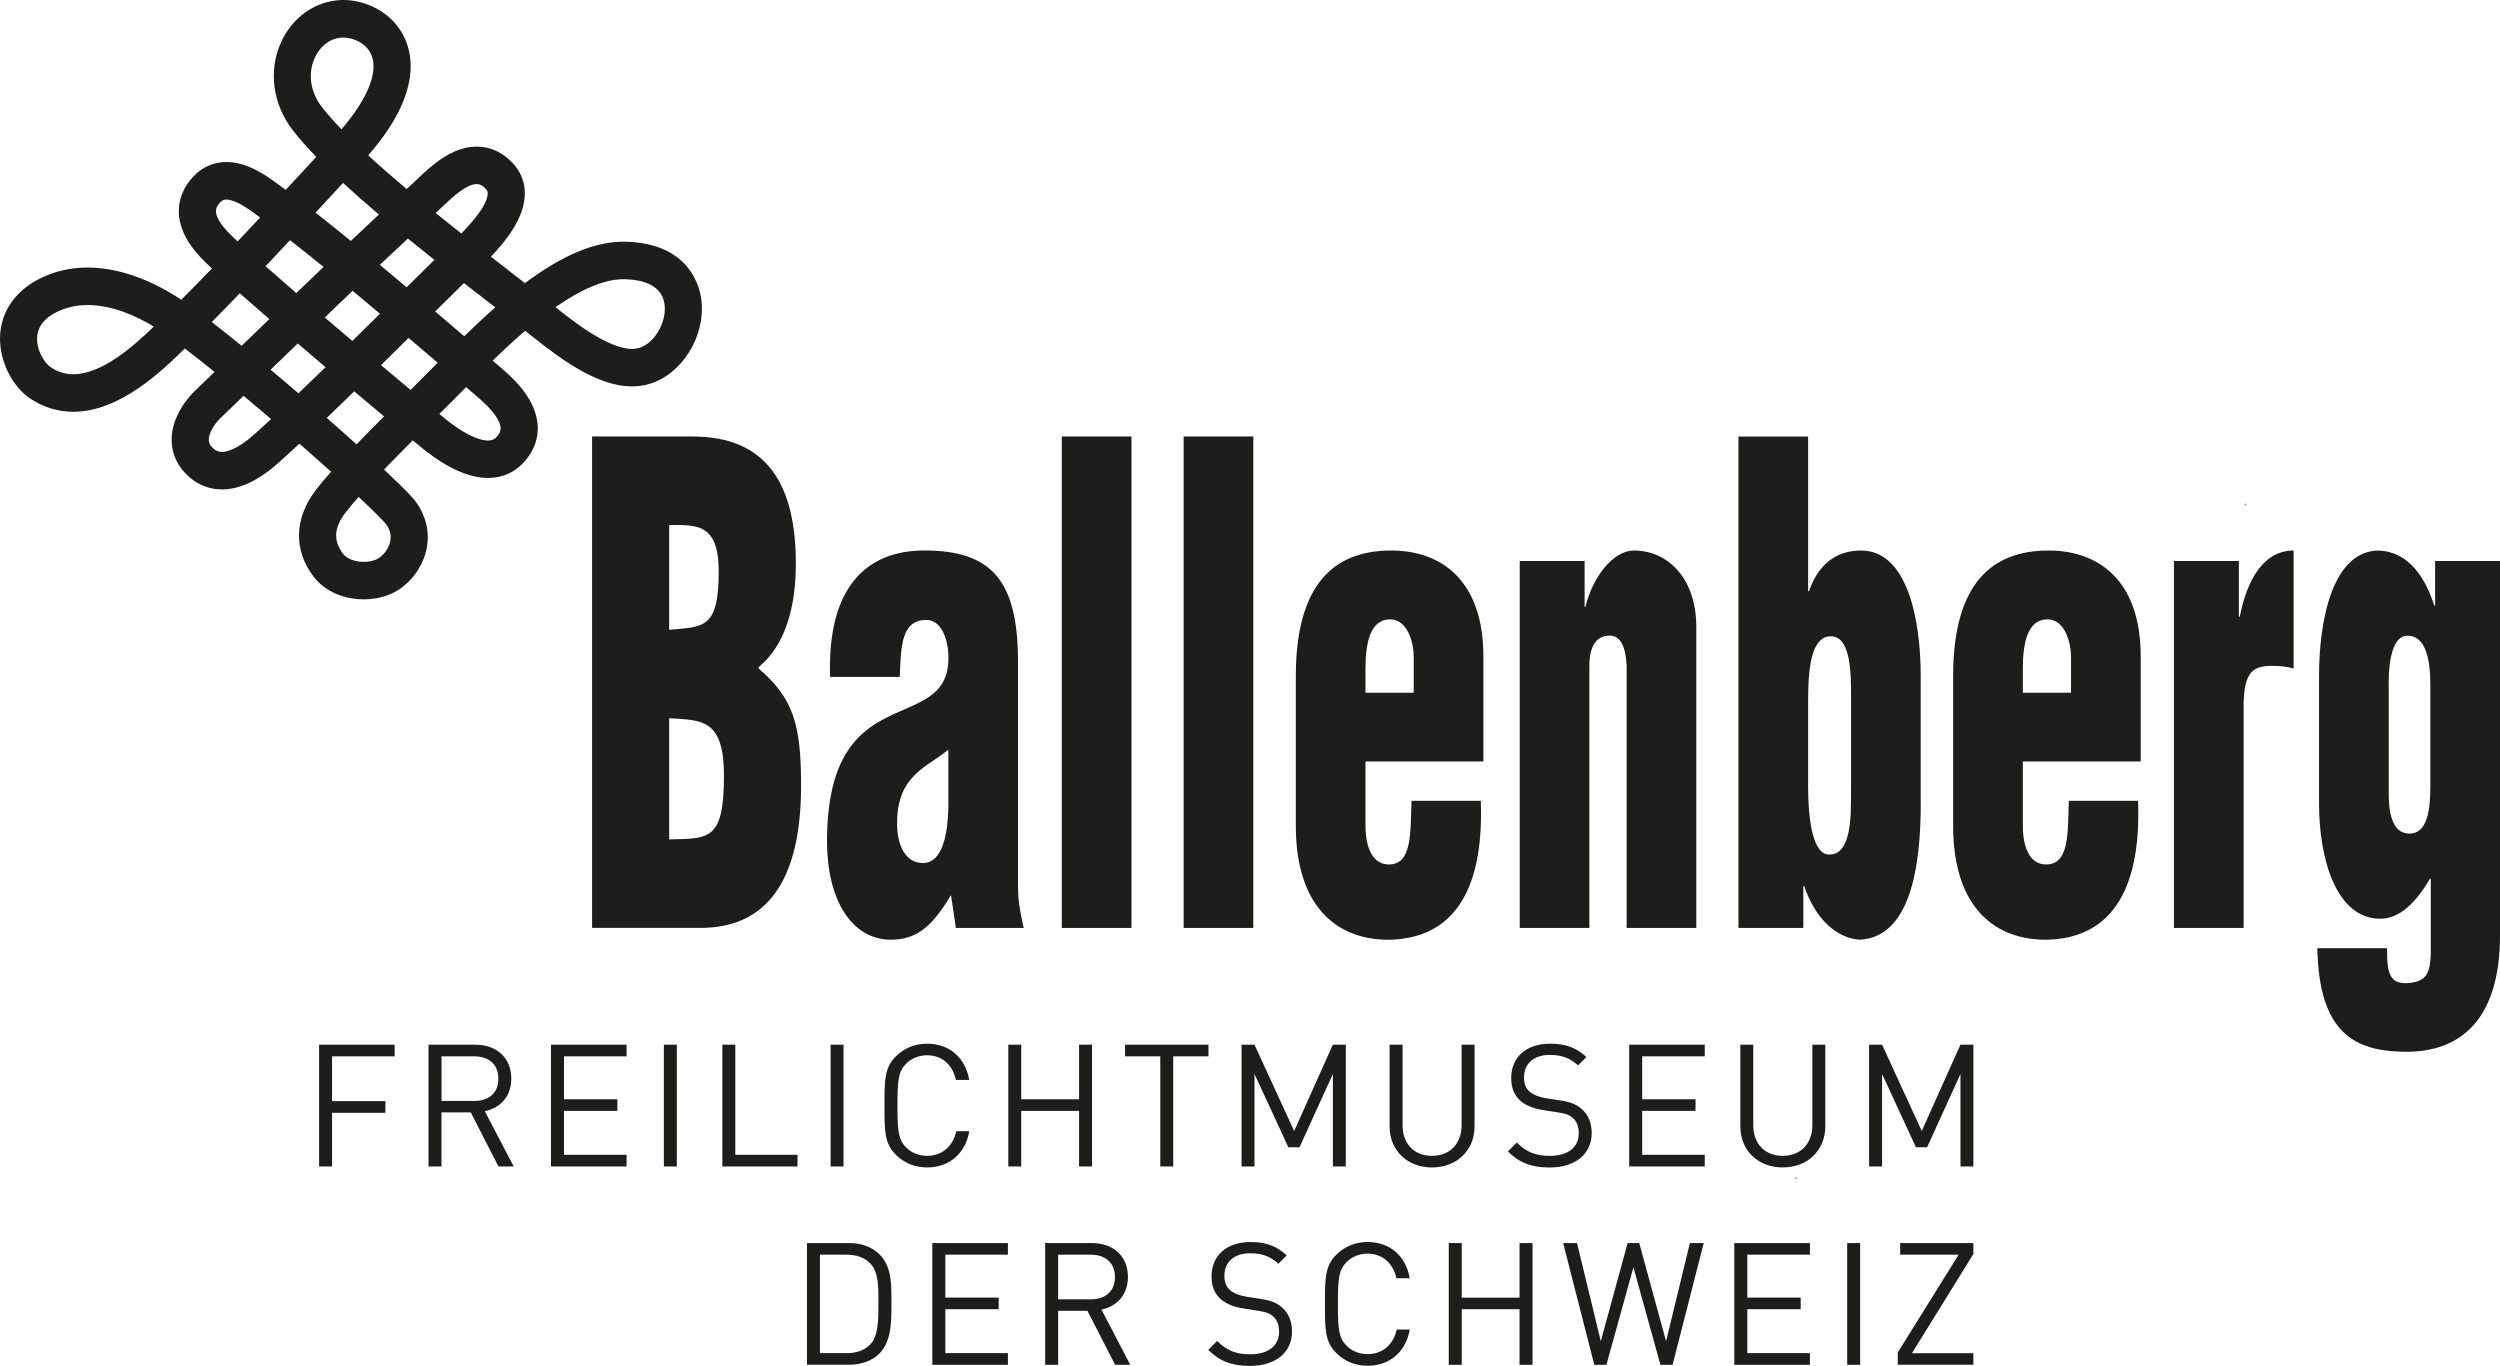 <svg xmlns="http://www.w3.org/2000/svg" id="Ebene_1" viewBox="0 0 698.75 381.74"><defs><style>.cls-1{fill:#1d1d1b;}</style></defs><polygon class="cls-1" points="502.07 329.56 502.24 329.41 501.57 328.89 502.07 329.56 502.07 329.56"></polygon><polygon class="cls-1" points="627.34 140.9 627.77 141.3 627.6 140.69 627.34 140.9 627.34 140.9"></polygon><path class="cls-1" d="M245.52,364.06c0,4.16.1,9.23-2.24,11.67-1.77,1.81-4.07,2.48-6.7,2.48h-7.41v-27.53h7.41c2.63,0,4.92.67,6.7,2.49,2.34,2.43,2.24,6.74,2.24,10.9M245.81,378.31c3.53-3.54,3.34-9.52,3.34-14.25s.2-9.94-3.34-13.48c-2.05-2.05-5.07-3.15-8.61-3.15h-11.65v34.02h11.65c3.54,0,6.56-1.09,8.61-3.15M260.58,381.46h21.13v-3.25h-17.49v-12.28h14.91v-3.25h-14.91v-12h17.49v-3.24h-21.13v34.02h0ZM304.83,363.16h-9.08v-12.48h9.08c3.97,0,6.8,2.11,6.8,6.26s-2.83,6.22-6.8,6.22M315.92,381.46l-8.07-15.44c4.4-.9,7.4-4.15,7.4-9.12,0-5.88-4.15-9.46-10.08-9.46h-13.05v34.02h3.63v-15.1h8.18l7.75,15.1h4.24ZM343.74,360.53c-1.05-.91-1.53-2.25-1.53-3.93,0-3.77,2.63-6.31,7.17-6.31,3.58,0,5.83,1.01,7.94,2.92l2.33-2.34c-2.91-2.62-5.78-3.72-10.13-3.72-6.74,0-10.9,3.82-10.9,9.61,0,2.73.86,4.83,2.58,6.36,1.48,1.29,3.58,2.15,6.26,2.58l3.97.63c2.48.38,3.35.67,4.44,1.62,1.1.96,1.63,2.49,1.63,4.26,0,3.97-3.06,6.31-8.04,6.31-3.82,0-6.45-.9-9.27-3.73l-2.48,2.49c3.19,3.19,6.54,4.49,11.66,4.49,7.07,0,11.75-3.67,11.75-9.65,0-2.83-1-5.17-2.86-6.74-1.44-1.24-3.01-1.92-6.22-2.39l-3.72-.58c-1.77-.28-3.54-.95-4.59-1.86M376.34,376.11c-2.15-2.19-2.39-4.54-2.39-11.66s.24-9.47,2.39-11.67c1.48-1.53,3.63-2.39,5.87-2.39,4.26,0,7.17,2.73,8.09,6.88h3.72c-1.14-6.41-5.68-10.13-11.81-10.13-3.34,0-6.4,1.24-8.69,3.53-3.2,3.2-3.2,6.55-3.2,13.77s0,10.56,3.2,13.76c2.29,2.29,5.35,3.53,8.69,3.53,6.07,0,10.71-3.72,11.81-10.13h-3.63c-.9,4.17-3.92,6.88-8.18,6.88-2.24,0-4.4-.86-5.87-2.39M424.71,381.46h3.63v-34.02h-3.63v15.25h-16.15v-15.25h-3.63v34.02h3.63v-15.53h16.15v15.53h0ZM467.49,381.46l8.7-34.02h-3.87l-6.65,27.44-7.5-27.44h-3.25l-7.5,27.44-6.64-27.44h-3.88l8.7,34.02h3.39l7.55-27.24,7.55,27.24h3.39ZM484.74,381.46h21.13v-3.25h-17.49v-12.28h14.91v-3.25h-14.91v-12h17.49v-3.24h-21.13v34.02h0ZM516.29,381.46h3.62v-34.02h-3.62v34.02h0ZM551.56,378.21h-17.16l17.16-27.72v-3.06h-20.46v3.24h16.35l-17.02,27.35v3.43h21.13v-3.25h0Z"></path><path class="cls-1" d="M92.82,295.24h17.49v-3.25h-21.12v34.03h3.62v-15h14.91v-3.25h-14.91v-12.53h0ZM132.49,307.72h-9.08v-12.48h9.08c3.97,0,6.8,2.1,6.8,6.26s-2.83,6.22-6.8,6.22M143.58,326.02l-8.08-15.44c4.4-.9,7.4-4.15,7.4-9.12,0-5.88-4.15-9.47-10.08-9.47h-13.05v34.03h3.63v-15.1h8.18l7.74,15.1h4.26ZM154,326.02h21.13v-3.25h-17.49v-12.28h14.91v-3.25h-14.91v-12h17.49v-3.25h-21.13v34.03h0ZM185.55,326.02h3.62v-34.03h-3.62v34.03h0ZM201.89,326.02h21.02v-3.25h-17.39v-30.78h-3.62v34.03h0ZM232.15,326.02h3.62v-34.03h-3.62v34.03h0ZM253.22,320.67c-2.14-2.19-2.38-4.54-2.38-11.66s.24-9.47,2.38-11.67c1.49-1.53,3.63-2.39,5.88-2.39,4.26,0,7.17,2.73,8.08,6.89h3.73c-1.15-6.41-5.69-10.13-11.81-10.13-3.35,0-6.41,1.24-8.7,3.53-3.19,3.2-3.19,6.55-3.19,13.77s0,10.56,3.19,13.76c2.29,2.29,5.36,3.53,8.7,3.53,6.07,0,10.71-3.72,11.81-10.13h-3.63c-.91,4.17-3.92,6.89-8.18,6.89-2.25,0-4.4-.86-5.88-2.39M301.6,326.02h3.62v-34.03h-3.62v15.25h-16.16v-15.25h-3.62v34.03h3.62v-15.53h16.16v15.53h0ZM327.92,295.24h9.85v-3.25h-23.32v3.25h9.85v30.78h3.62v-30.78h0ZM372.53,326.02h3.62v-34.03h-3.62l-10.81,24.13-11.09-24.13h-3.62v34.03h3.62v-25.85l9.47,20.5h3.11l9.33-20.5v25.85h0ZM412.14,314.79v-22.8h-3.63v22.52c0,5.16-3.29,8.55-8.27,8.55s-8.22-3.39-8.22-8.55v-22.52h-3.63v22.8c0,6.79,4.96,11.51,11.85,11.51s11.9-4.72,11.9-11.51M427.49,305.09c-1.05-.91-1.53-2.25-1.53-3.93,0-3.77,2.63-6.31,7.17-6.31,3.59,0,5.83,1.01,7.94,2.92l2.34-2.34c-2.91-2.62-5.79-3.72-10.13-3.72-6.75,0-10.9,3.82-10.9,9.6,0,2.73.86,4.83,2.58,6.36,1.48,1.29,3.58,2.15,6.26,2.58l3.97.62c2.48.38,3.34.67,4.44,1.62,1.1.96,1.63,2.49,1.63,4.26,0,3.97-3.06,6.31-8.04,6.31-3.83,0-6.46-.9-9.27-3.73l-2.49,2.49c3.2,3.2,6.55,4.49,11.66,4.49,7.08,0,11.76-3.67,11.76-9.65,0-2.83-1-5.17-2.86-6.75-1.44-1.24-3.01-1.91-6.22-2.39l-3.73-.57c-1.76-.28-3.53-.95-4.58-1.86M455.36,326.02h21.12v-3.25h-17.49v-12.28h14.91v-3.25h-14.91v-12h17.49v-3.25h-21.12v34.03h0ZM510.17,314.79v-22.8h-3.62v22.52c0,5.16-3.3,8.55-8.28,8.55s-8.23-3.39-8.23-8.55v-22.52h-3.62v22.8c0,6.79,4.96,11.51,11.85,11.51s11.9-4.72,11.9-11.51M551.56,326.02v-34.03h-3.62l-10.81,24.13-11.09-24.13h-3.62v34.03h3.62v-25.85l9.47,20.5h3.11l9.33-20.5v25.85h3.62Z"></path><path class="cls-1" d="M202.35,216.87c0,18.48-4.54,17.39-15.31,17.75v-33.87c9.19.55,15.31.18,15.31,16.12M200.88,159.73c0,16.3-4.41,15.38-13.84,16.3v-29.3c7.59,0,13.84-.55,13.84,13M212.03,186.83v-.37c7.46-6.04,10.41-16.85,10.41-28.93,0-27.65-12.74-35.53-29.03-35.53h-27.92v137.34h30.37c17.51,0,28.04-11.9,28.04-39.74,0-17.03-2.08-24.35-11.87-32.78M265.07,225.66c-.13,6.59-1.36,15.56-7.11,15.56-4.65,0-7.22-4.58-7.22-10.99,0-6.96,2.08-10.62,4.52-13.18,2.45-2.74,5.88-4.4,9.81-7.51v16.12h0ZM267.14,259.35h18.99c-.86-3.67-1.59-7.51-1.59-11.36v-62.81c0-22.53-6.97-31.32-26.2-31.32-15.68,0-27.19,9.71-26.33,35.35h19.47c.37-8.61.37-15.93,7.47-15.93,3.93,0,6.13,4.94,6.13,10.62,0,10.99-8.46,12.27-16.91,16.48-8.57,4.21-17.02,11.54-17.02,34.79,0,16.3,6.86,27.48,17.88,27.48,7.72,0,11.88-4.4,16.78-12.46l1.35,9.16h0ZM296.78,259.35h19.47V122h-19.47v137.34h0ZM330.83,259.35h19.47V122h-19.47v137.34h0ZM381.65,193.61v-6.77c0-7.14,1.35-13.73,6.87-13.73,5.02,0,6.62,6.77,6.62,10.44v10.07h-13.48ZM381.65,212.83h32.96v-29.29c0-22.16-12.61-29.85-26.21-29.67-15.06.18-26.22,8.79-26.22,35.16v41.76c0,23.43,12.26,32.03,26.22,31.86,16.9-.37,26.45-12.46,25.48-38.82h-19.36c-.37,8.61.37,18.31-6.85,17.76-4.29-.36-6.01-5.12-6.01-10.79v-17.96h0ZM454.65,259.35h19.47v-84.05c0-13.92-8.2-21.43-17.38-21.43-6.13,0-11.76,7.88-13.6,15.75h-.24v-12.82h-18.13v102.55h19.46v-73.25c0-5.32,1.84-8.25,5.28-8.43,3.67-.36,4.91,3.66,5.14,8.43v73.25h0ZM517.36,221.08c0,6.59.24,17.76-6,17.76-4.78.18-5.99-10.08-5.99-18.87v-24.17c0-9.89,1.1-17.95,6.36-17.95,5.64,0,5.64,10.62,5.64,16.66v26.55h0ZM536.84,224.56v-35.53c0-16.11-3.8-35.16-16.66-35.16-5.63,0-11.51,2.56-14.57,11.36h-.24v-43.22h-19.47v137.34h18.13v-11.72h.23c3.2,9.52,9.32,14.65,15.56,15.02,14.22-.74,17.03-20.7,17.03-38.09M565.38,193.61v-6.77c0-7.14,1.34-13.73,6.86-13.73,5.02,0,6.61,6.77,6.61,10.44v10.07h-13.48ZM565.38,212.83h32.95v-29.29c0-22.16-12.62-29.85-26.21-29.67-15.06.18-26.22,8.79-26.22,35.16v41.76c0,23.43,12.25,32.03,26.22,31.86,16.9-.37,26.45-12.46,25.47-38.82h-19.35c-.37,8.61.37,18.31-6.86,17.76-4.29-.36-6-5.12-6-10.79v-17.96h0ZM635.2,186.11c1.95,0,3.91.18,5.87.73v-32.97c-8.09,0-12.86,7.51-15.07,18.5h-.24v-15.57h-18.14v102.55h19.47v-63.18c.36-8.43,2.58-10.07,8.1-10.07M679.28,219.61c0,6.23-.61,13.38-5.87,13.38-4.54,0-5.76-5.32-5.76-10.99v-29.12c-.13-5.31.24-15.2,5.27-15.2s6.36,6.6,6.36,13.55v28.38h0ZM698.75,261.35v-104.55h-18.13v12.45h-.24c-3.31-10.25-8.69-15.02-15.43-15.38-12.86,0-16.78,19.05-16.78,35.16v35.53c0,15.74,4.9,32.23,17.14,32.23,5.27,0,9.92-4.4,13.84-11.17h.25v20.69c-.12,6.6-1.84,7.88-5.87,8.43-5.64.55-6.36-2.56-6.36-9.71h-19.48c.49,23.62,10.29,28.94,24.98,28.94s26.09-8.61,26.09-32.61"></path><path class="cls-1" d="M185.75,85.16c.6,5.03-2.92,10.93-7.26,12.13-.55.15-1.16.23-1.82.23-6.78,0-16.92-8.07-21.41-11.67,7.43-5.18,13.8-7.81,18.98-7.81.13,0,.27,0,.41,0,4.69.13,10.42,1.46,11.1,7.11M138.42,85.91c-3,2.65-5.91,5.39-8.67,8.07-2.59-2.22-5.31-4.54-8.11-6.92,2.79-2.76,5.46-5.4,8.04-7.94,2.28,1.78,4.53,3.52,6.68,5.19.69.54,1.38,1.07,2.06,1.6M136.31,54.12c-.08,3.12-4.14,7.82-7.37,11.14-2.39-1.88-4.79-3.8-7.17-5.72.21-.18.42-.38.62-.57.41-.37.87-.81,1.4-1.32,2.26-2.16,6.47-6.2,9.47-6.2.58,0,1.39.15,2.51,1.34.47.48.55.86.54,1.32M121.41,72.63c-2.49,2.45-5.08,5.02-7.76,7.66-2.48-2.09-4.98-4.19-7.48-6.26,2.7-2.55,5.32-5.01,7.83-7.35,2.46,2,4.94,3.99,7.41,5.94M105.9,59.96c-2.52,2.36-5.14,4.83-7.84,7.38-3.4-2.77-6.71-5.43-9.86-7.9,2.7-2.91,5.28-5.71,7.63-8.26l.05-.05c3.16,2.9,6.53,5.87,10.03,8.84M95.43,36.14c-2.14-2.24-3.95-4.3-5.41-6.16-3.29-4.21-4.05-9.37-2.05-13.79,1.55-3.42,4.44-5.55,7.71-5.69.1,0,.2,0,.31,0,2.85,0,6.43,1.64,7.78,4.77,2.06,4.77-.97,12.3-8.34,20.88M81.05,67.12c2.99,2.33,6.14,4.85,9.38,7.49-2.51,2.4-5.06,4.84-7.61,7.3-2.97-2.56-5.86-5.08-8.59-7.49,2.28-2.42,4.57-4.86,6.83-7.29M72.7,60.79c-2.07,2.22-4.18,4.47-6.27,6.67-.19-.17-.38-.34-.57-.51-3.59-3.27-5.44-5.91-5.51-7.86-.01-.34-.05-1.21,1.2-2.53.62-.65,1.11-.78,1.71-.78,2.59,0,6.32,2.73,8.11,4.04l.54.4c.25.18.52.38.78.57M59.31,89.98l-.05-.03c2.43-2.45,5.05-5.15,7.76-7.97,2.64,2.33,5.4,4.74,8.25,7.2-2.6,2.51-5.18,5.01-7.73,7.47-2.93-2.38-5.73-4.61-8.3-6.6l.07-.07h0ZM61.54,116.94c2.11-2.03,4.3-4.15,6.54-6.31,2.54,2.12,5.11,4.3,7.69,6.5-1.62,1.5-3.2,2.94-4.71,4.29-4.93,4.42-7.96,4.89-9.03,4.89-.9,0-1.64-.29-2.38-.95-1.13-.99-1.29-1.79-1.3-2.37-.05-1.9,1.61-4.54,3.19-6.06M75.64,103.33c2.49-2.42,5.03-4.86,7.58-7.32,2.59,2.21,5.2,4.43,7.78,6.62-2.56,2.5-5.1,4.94-7.58,7.3-2.6-2.23-5.2-4.45-7.78-6.61M98.49,95.3c-2.56-2.17-5.14-4.37-7.72-6.57,2.61-2.51,5.21-5,7.78-7.45,2.55,2.11,5.11,4.26,7.65,6.4-2.55,2.52-5.13,5.07-7.72,7.62M91.34,116.8c2.51-2.4,5.08-4.88,7.67-7.41,2.89,2.43,5.69,4.77,8.33,6.98-2.71,2.72-5.29,5.34-7.67,7.81l-.03-.03-.02.02c-2.6-2.35-5.4-4.84-8.29-7.37M96.54,143.31c.96-1.26,2.18-2.72,3.69-4.42,5.13,4.79,7.23,7.02,7.67,7.61,1.1,1.53,1.5,3.06,1.2,4.67-.33,1.86-1.62,3.76-3.28,4.86-.96.63-2.51,1.01-4.15,1.01-2.48,0-4.75-.88-5.77-2.23-2.79-3.64-2.58-7.3.64-11.5M106.5,102.05c2.59-2.55,5.17-5.1,7.7-7.61,2.81,2.38,5.53,4.72,8.13,6.94-.2.21-.41.42-.61.62-1.54,1.56-3.01,3.04-4.39,4.42l-.32.32c-.75.75-1.5,1.5-2.25,2.24-2.61-2.18-5.39-4.51-8.26-6.92M122.81,115.68c.49-.48.98-.97,1.47-1.45l.33-.32c1.4-1.38,2.88-2.9,4.45-4.48.39-.4.81-.81,1.22-1.22l2.91,2.49c1.4,1.2,4.31,3.69,5.84,6.36,1.52,2.63.83,3.82-.07,4.9-.7.83-1.45,1.17-2.56,1.17-2.9,0-7.46-2.35-12.2-6.27-.45-.38-.92-.76-1.39-1.16M42.99,91.28c-5.53,5.35-14.42,13.32-22.51,13.32-2.25,0-4.3-.63-6.27-1.93-1.76-1.16-4.06-4.76-3.82-8.48.2-2.98,2.09-5.36,5.62-7.06,2.58-1.24,5.43-1.87,8.48-1.87,7.13,0,14.01,3.28,18.5,6.02M196.05,83.89c-.44-3.71-3.29-15.85-21.12-16.33-8.27-.22-17.5,3.57-28.21,11.57-1.31-1.01-2.66-2.06-4.05-3.14-1.77-1.37-3.6-2.79-5.46-4.24,4.45-4.65,9.31-10.91,9.48-17.35.09-3.34-1.1-6.41-3.42-8.86-2.83-2.99-6.29-4.57-10-4.57-7.14,0-13.06,5.67-16.61,9.07-.44.42-.83.8-1.18,1.11-.6.54-1.22,1.11-1.84,1.68-3.76-3.17-7.39-6.33-10.72-9.41,13.38-15.37,13.09-26.04,10.37-32.35C109.87,3.11,101.62-.25,95.25.01c-7.14.31-13.54,4.83-16.7,11.8-3.61,7.95-2.33,17.4,3.34,24.66,1.78,2.28,3.92,4.72,6.5,7.38-2.61,2.83-5.5,5.95-8.52,9.22-.65-.48-1.29-.95-1.91-1.4l-.5-.36c-2.88-2.11-8.24-6.03-14.19-6.03-3.52,0-6.7,1.38-9.19,4-2.81,2.96-4.23,6.48-4.1,10.19.24,6.62,5.23,11.89,8.96,15.28.09.09.2.18.3.27-3.03,3.15-5.93,6.13-8.57,8.76-5.3-3.54-15.24-9.01-26.18-9.01-4.61,0-8.96.97-12.94,2.89C4.58,81.02.49,86.64.04,93.49c-.45,6.86,3.12,14.42,8.5,17.97,3.66,2.41,7.67,3.63,11.94,3.63,13.04,0,24.8-11.44,31.18-17.68,2.54,1.93,5.35,4.15,8.31,6.55-1.91,1.84-3.78,3.65-5.6,5.39-1.09,1.06-6.56,6.69-6.4,13.87.08,3.84,1.76,7.31,4.85,10.04,2.62,2.32,5.81,3.54,9.21,3.54,4.97,0,10.32-2.53,15.9-7.53,1.84-1.65,3.78-3.42,5.77-5.27,3.07,2.7,6.06,5.34,8.84,7.84-1.7,1.92-3.1,3.59-4.21,5.04-6.12,7.99-6.36,16.86-.65,24.33,3.01,3.95,8.25,6.31,13.98,6.31,3.67,0,7.15-.97,9.81-2.72,4.06-2.67,6.97-7.06,7.83-11.75.81-4.47-.25-8.88-3.04-12.75-.43-.59-1.6-2.21-8.92-9.06,2.47-2.56,5.18-5.31,8.03-8.17.77.64,1.52,1.27,2.24,1.86,4.76,3.95,11.88,8.66,18.78,8.66,4.17,0,7.79-1.69,10.47-4.88,4.17-4.97,4.56-10.99,1.13-16.97-2.15-3.72-5.3-6.68-8.11-9.08l-2.18-1.87c2.91-2.81,5.97-5.67,9.09-8.34.64.51,1.26,1,1.85,1.48,9.11,7.3,18.81,14.07,28.02,14.07,1.58,0,3.12-.21,4.57-.61,9.25-2.57,16.03-13.34,14.81-23.51"></path></svg>